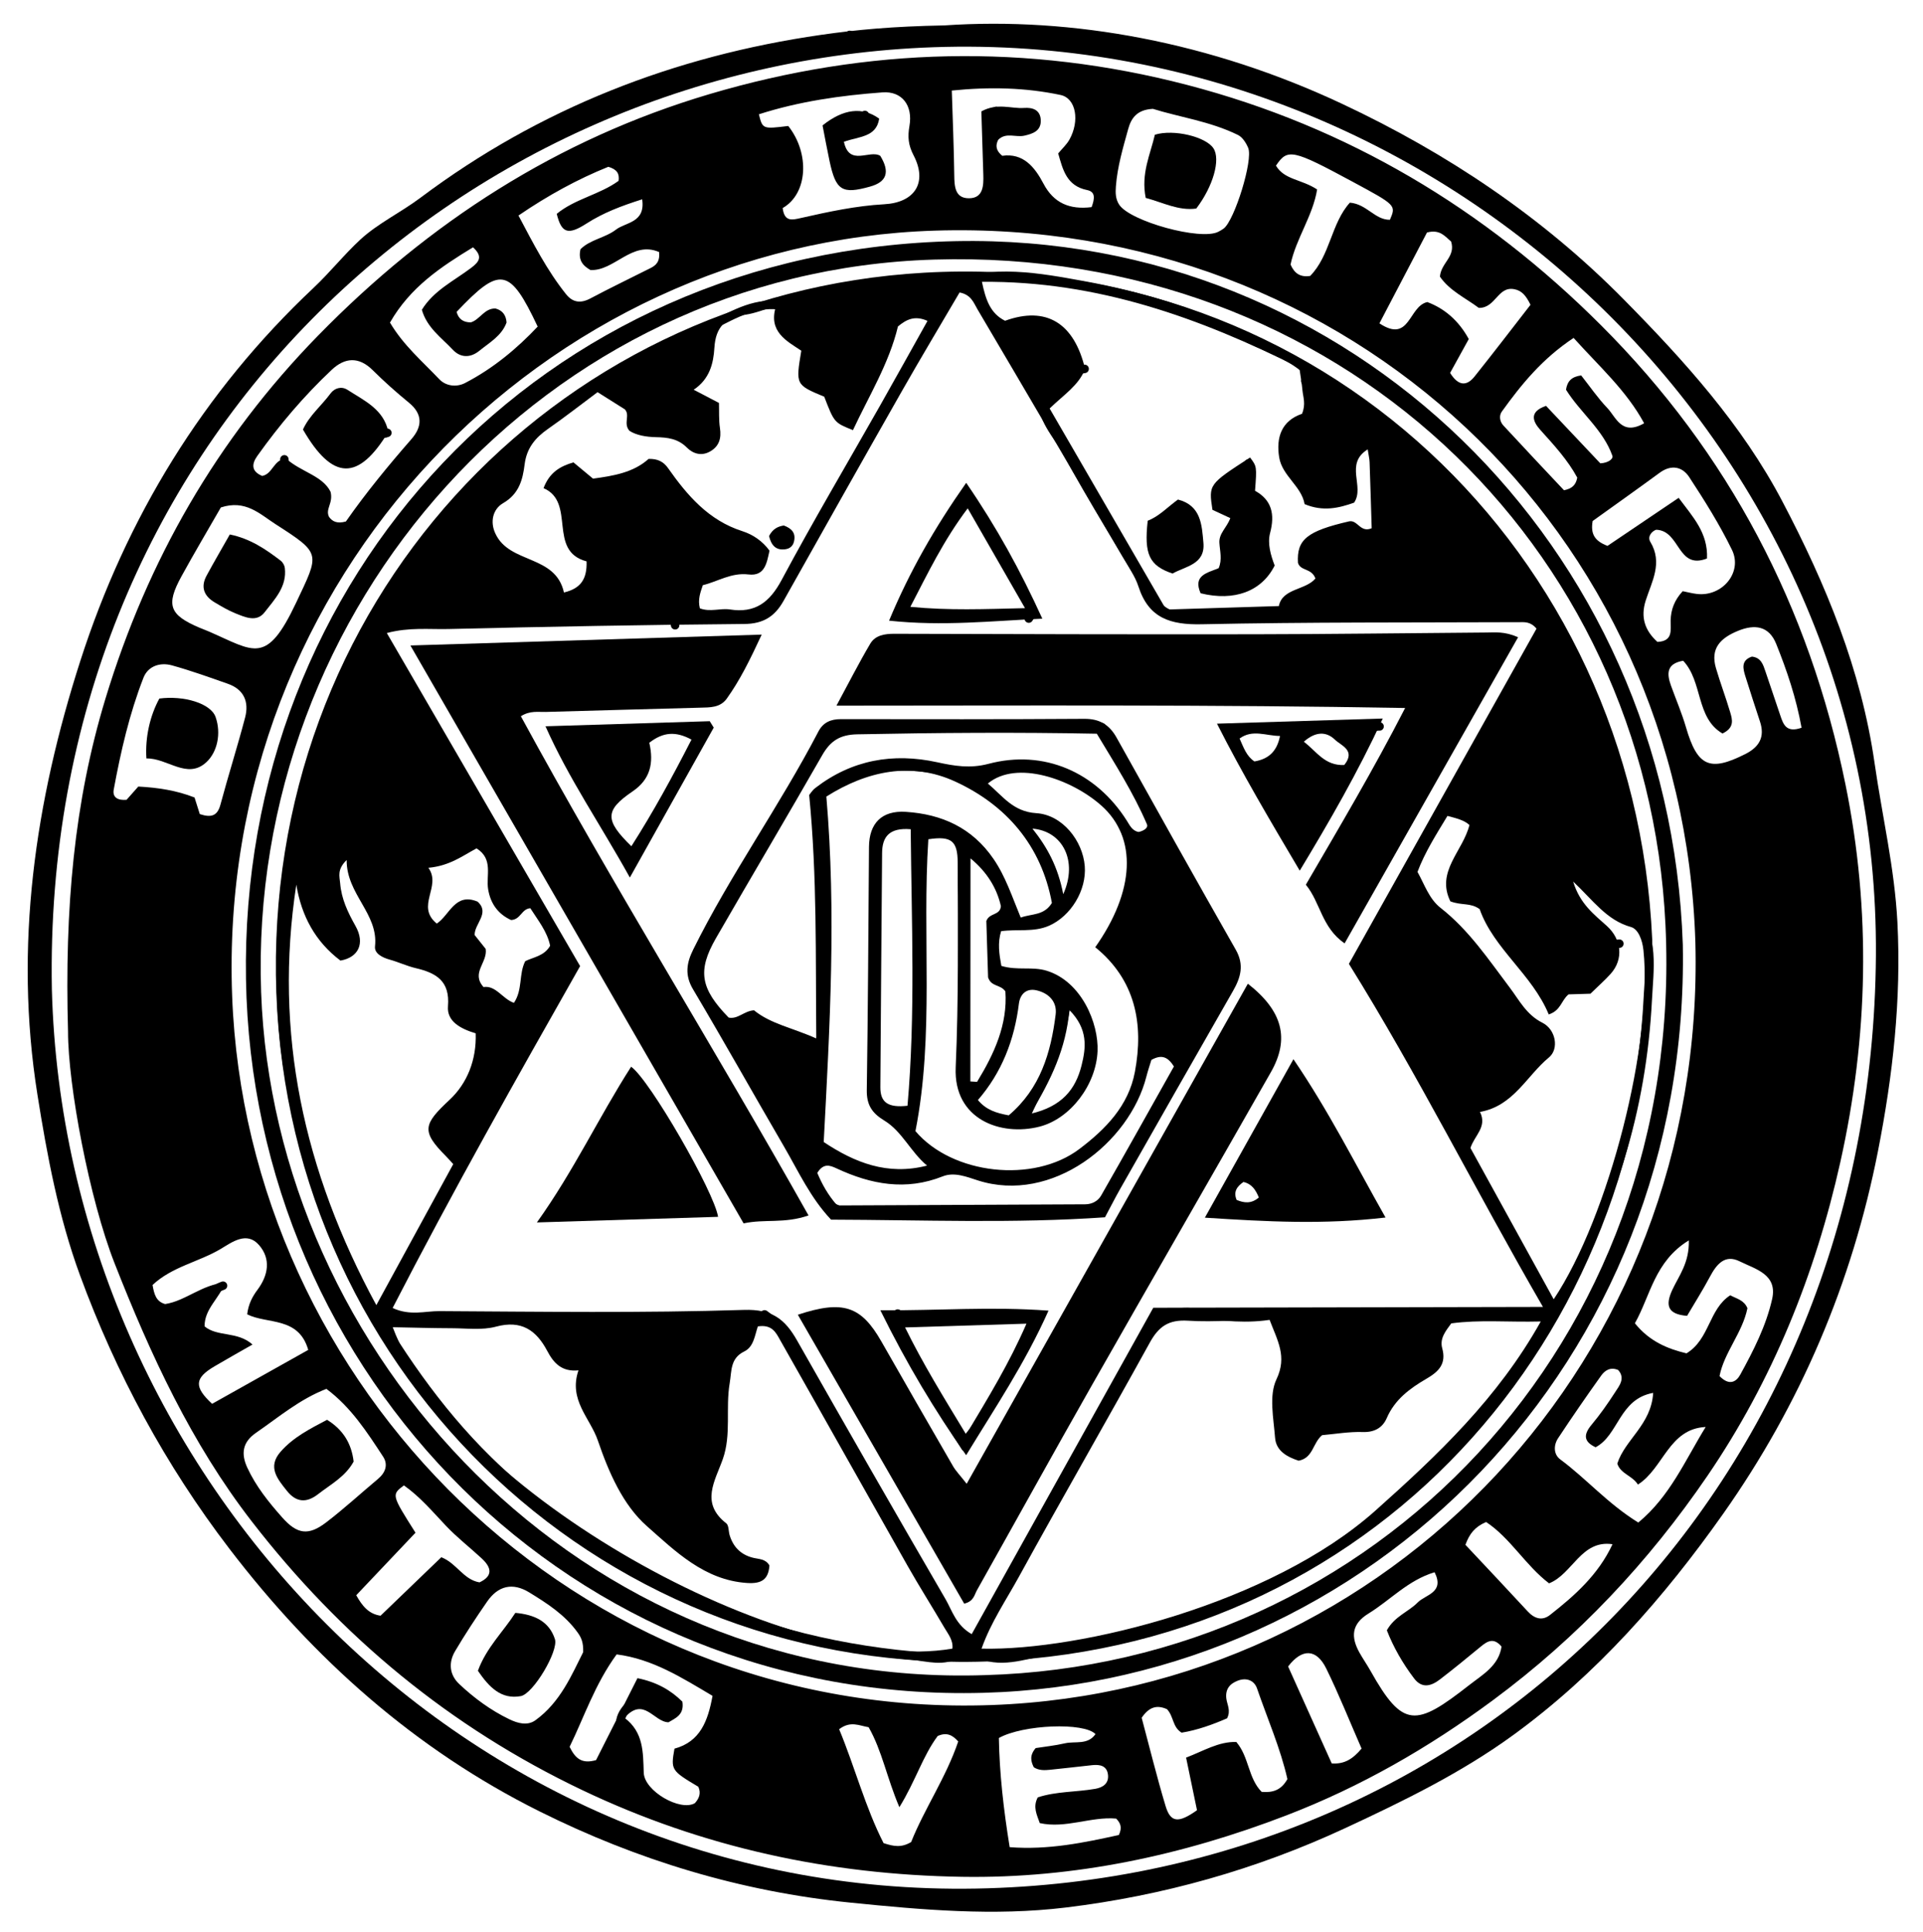 <?xml version="1.0" encoding="utf-8"?>
<!-- Generator: Adobe Illustrator 17.0.0, SVG Export Plug-In . SVG Version: 6.00 Build 0)  -->
<!DOCTYPE svg PUBLIC "-//W3C//DTD SVG 1.1//EN" "http://www.w3.org/Graphics/SVG/1.1/DTD/svg11.dtd">
<svg version="1.1" id="Calque_1" xmlns="http://www.w3.org/2000/svg" xmlns:xlink="http://www.w3.org/1999/xlink" x="0px" y="0px"
	 width="454px" height="456px" viewBox="0 0 454 456" enable-background="new 0 0 454 456" xml:space="preserve">
<g>
	<path d="M222.949,5.997c30.343-2.069,62.961,3.995,93.856,18.485c24.726,11.597,47.241,26.627,66.497,46.142
		c14.288,14.481,27.932,29.528,37.51,47.753c10.257,19.516,18.592,39.675,21.753,61.709c1.795,12.512,4.732,24.832,5.393,37.543
		c0.95,18.27-1.083,36.232-4.589,54.074c-6.111,31.099-18.304,59.75-36.537,85.573c-13.946,19.751-29.914,37.938-49.605,52.26
		c-12.253,8.912-25.892,15.564-39.667,21.96c-21.038,9.769-43.023,15.946-65.949,18.726c-16.949,2.055-33.875,0.557-50.817-1.155
		c-25.862-2.613-50.258-9.997-73.408-21.534c-29.446-14.674-53.366-36.016-73.256-62.029c-15.052-19.685-26.71-41.271-35.238-64.498
		c-5.064-13.793-7.76-28.199-10.064-42.696c-5.565-35.021-0.53-69.166,10.142-102.34c10.855-33.744,28.98-63.513,55.061-88.034
		c3.855-3.624,7.211-7.857,11.036-11.386c4.148-3.827,9.547-6.39,14.181-9.865c28.155-21.115,59.887-33.463,94.622-38.462
		C202.281,7.013,210.704,6.225,222.949,5.997z M12.244,233.498c3.006,114.448,97.234,214.46,218.228,212.25
		c118.476-2.164,211.532-95.38,212.411-220.23c0.85-120.728-102.551-218.584-222.521-214.371
		C108.589,15.072,9.84,104.647,12.244,233.498z"/>
	<path d="M16.062,243.47c-0.82-29.12,1.433-54.215,8.847-78.611c9.886-32.527,26.288-61.217,50.223-85.686
		c26.144-26.727,56.49-46.328,92.397-56.966c37.371-11.072,75.007-12.006,112.807-2.145c37.778,9.855,70.121,29.209,97.612,56.67
		c30.231,30.198,49.179,66.448,57.738,108.368c6.108,29.914,5.373,59.709-1.207,89.203c-5.898,26.44-16.017,51.539-31.362,74.014
		c-13.896,20.353-30.586,38.12-50.629,52.958c-15.216,11.264-31.34,20.499-48.816,27.21c-24.54,9.424-50.029,14.91-76.496,14.49
		c-31.303-0.497-61.162-6.878-89.657-20.442c-31.326-14.911-57.076-36.27-78.143-63.525c-14.233-18.414-23.847-39.277-32.326-60.848
		C21.106,283.04,16.06,256.213,16.062,243.47z M400.26,222.397C397.267,125.213,318.313,51.38,220.7,54.434
		c-92.067,2.88-169.62,81.71-165.894,180.66c3.449,91.57,80.581,170.883,179.309,167.338
		C327.802,399.068,402.823,320.802,400.26,222.397z M184.779,49.106c0.419,3.308,2.215,2.822,4.371,2.335
		c6.467-1.462,12.956-2.865,19.61-3.232c7.22-0.399,10.266-5.12,6.937-11.527c-1.27-2.445-1.436-4.376-0.985-6.951
		c0.85-4.857-1.78-8.265-6.368-7.927c-9.881,0.728-19.69,2.128-29.179,5.173c0.877,3.496,0.877,3.496,6.937,2.759
		C191.235,36.224,190.715,45.725,184.779,49.106z M59.616,317.342c-3.296,1.886-6.172,3.489-9.006,5.164
		c-4.686,2.77-4.857,4.811-0.534,8.832c7.512-4.212,15.111-8.473,22.698-12.728c-2.282-7.938-9.647-5.996-14.419-8.4
		c0.293-2.409,1.222-4.164,2.415-5.761c2.587-3.461,3.22-7.303,0.403-10.565c-2.914-3.373-6.415-0.684-9.044,0.882
		c-5.198,3.097-11.519,4.19-16.112,8.523c0.387,2.237,0.85,3.91,2.974,4.5c4.882-0.755,8.667-4.62,14.157-5.054
		c-1.39,3.815-4.858,6.117-4.853,10.318C51.358,315.606,56.032,314.141,59.616,317.342z M47.166,192.144
		c2.837,0.947,4.191,0.335,4.879-2.233c1.845-6.881,4.012-13.676,5.823-20.566c0.96-3.652-0.25-6.61-4.057-7.949
		c-4.376-1.538-8.751-3.116-13.216-4.351c-2.805-0.776-5.648,0.155-6.73,2.928c-3.317,8.507-5.355,17.401-7.012,26.366
		c-0.352,1.904,0.992,2.615,3.026,2.433c0.863-0.974,1.815-2.047,2.771-3.126c4.652,0.251,9.022,0.913,13.278,2.582
		C46.347,189.558,46.736,190.786,47.166,192.144z M390.989,125.035c-1.003,0.342-2.114,1.606-1.368,2.843
		c2.989,4.955,0.364,9.347-1.074,13.827c-1.28,3.99-0.213,7.103,2.751,9.802c3.753-0.181,3.086-2.771,3.125-5.056
		c0.043-2.556,0.91-4.84,2.845-6.918c1.086,0.216,2.19,0.509,3.313,0.647c5.99,0.737,10.909-5.084,8.314-10.408
		c-2.905-5.958-6.459-11.63-10.101-17.183c-1.597-2.436-4.216-3.02-6.947-1.017c-5.333,3.912-10.734,7.732-15.842,11.401
		c-0.502,2.957,0.368,4.68,3.512,5.866c5.2-3.509,10.769-7.268,16.797-11.336c3.286,4.442,6.958,8.213,6.692,14.312
		C395.94,134.575,396.751,125.203,390.989,125.035z M81.663,123.086c4.724-6.764,9.995-13.175,15.463-19.437
		c2.547-2.916,2.771-5.87-0.6-8.621c-2.959-2.415-5.823-4.971-8.534-7.661c-3.284-3.258-6.579-2.99-9.662-0.095
		c-6.561,6.161-12.364,13.013-17.587,20.345c-1.424,1.999-1.342,3.683,1.158,4.717c2.527-0.466,2.692-3.958,5.685-4.081
		c3.325,3.069,8.594,4.014,10.454,7.822c0.686,2.719-1.314,4.049-0.349,5.94C78.469,123.063,79.546,123.671,81.663,123.086z
		 M140.723,415.429c3.242-6.414,6.506-12.873,9.775-19.341c4.548,0.921,7.89,2.843,10.607,5.549c0.49,3.121-1.676,3.903-3.279,4.866
		c-3.486-0.061-5.812-6.206-10.387-1.056c4.497,3.378,4.381,8.066,4.541,12.949c0.143,4.368,8.646,9.2,12.071,7.194
		c0.917-1.017,1.556-2.271,0.811-3.875c-6.417-3.825-6.513-3.972-5.628-8.986c6.077-1.651,7.901-6.518,8.986-12.467
		c-7.281-4.313-14.163-8.701-22.64-9.785c-5.152,7.063-7.713,14.901-11.101,21.814C135.9,415.232,137.5,416.334,140.723,415.429z
		 M52.14,119.772c-3.06,5.334-6.275,10.741-9.297,16.254c-3.725,6.798-2.861,9.101,4.24,12.119c0.762,0.324,1.544,0.604,2.303,0.935
		c10.66,4.637,13.511,8.015,20.523-6.823c5.548-11.74,6.041-11.537-4.876-18.551C61.344,121.336,57.988,117.858,52.14,119.772z
		 M257.718,48.886c0.726-1.982,0.96-3.62-1.047-4.025c-4.888-0.986-5.745-4.838-6.844-8.647c0.978-1.179,2-2.099,2.638-3.235
		c2.493-4.437,1.597-9.789-2.097-10.566c-8.267-1.738-16.659-1.953-25.658-1.041c0.219,7.069,0.497,13.499,0.578,19.932
		c0.034,2.689,0.162,5.505,3.476,5.491c3.354-0.014,3.468-2.936,3.387-5.552c-0.159-5.095-0.316-10.19-0.463-14.951
		c3.838-2.097,7.012-0.589,10.095-0.814c1.952-0.142,3.8,0.412,3.929,2.814c0.14,2.597-1.846,3.276-3.881,3.731
		c-2.031,0.454-4.346-0.866-6.174,0.983c-0.678,1.351-0.534,2.543,0.962,3.766c4.923-0.694,7.628,2.575,9.737,6.579
		C248.762,47.92,252.512,49.536,257.718,48.886z M386.784,359.358c7.482-6.169,11.072-14.719,15.909-22.558
		c-8.714,0.424-9.924,9.722-15.996,13.594c-1.358-2.161-4.113-2.52-4.869-4.956c1.845-5.709,8.022-9.172,8.467-16.685
		c-8.069,1.464-8.106,9.948-13.589,12.835c-2.761-1.285-2.965-2.91-0.953-5.313c2.019-2.411,3.836-5.012,5.546-7.655
		c1.019-1.575,2.474-3.305,0.737-5.265c-1.834-0.787-3.147,0.104-4.014,1.317c-3.475,4.861-6.873,9.78-10.166,14.766
		c-1.096,1.659-1.108,3.824,0.51,5.019C374.493,348.985,379.529,354.869,386.784,359.358z M371.511,79.759
		c-7.38,4.888-12.335,10.972-16.943,17.379c-0.719,1-0.478,2.379,0.356,3.283c4.797,5.2,9.664,10.337,14.316,15.293
		c2.005-0.402,2.813-1.323,3.134-2.982c-2.236-4.133-5.468-7.657-8.689-11.225c-1.813-2.009-2.786-4.296,1.313-5.714
		c4.399,4.655,8.788,9.3,12.815,13.562c1.925-0.078,3.099-1.085,2.857-1.769c-2.186-6.184-7.588-10.207-10.953-15.605
		c0.302-2.005,1.306-3.061,3.584-3.372c2.006,2.538,3.885,5.3,6.161,7.682c2.088,2.185,3.366,6.651,8.705,3.61
		C383.952,92.153,377.669,86.598,371.511,79.759z M425.329,171.764c-1.278-7.065-3.459-13.502-5.988-19.789
		c-1.692-4.206-5.001-4.742-9.074-3.056c-4.046,1.675-6.516,4.074-5.16,8.736c1.021,3.508,2.33,6.932,3.367,10.436
		c0.509,1.719,1.098,3.642-1.811,5.032c-6.324-3.681-4.618-12.238-9.287-17.172c-3.948,0.684-3.894,3.05-2.872,5.88
		c1.185,3.283,2.571,6.506,3.546,9.849c2.691,9.222,5.586,10.541,13.992,6.296c3.334-1.684,4.685-4.045,3.461-7.707
		c-1.161-3.47-2.267-6.959-3.375-10.446c-0.625-1.967-1.182-3.94,1.482-4.851c2.161,0.24,2.643,1.886,3.179,3.459
		c1.18,3.461,2.336,6.929,3.51,10.392C421.004,170.905,421.669,173.06,425.329,171.764z M275.513,403.408
		c-2.467-1.107-4.269-0.464-5.977,2.023c1.814,6.772,3.545,13.857,5.645,20.832c1.183,3.929,3.012,4.11,7.42,0.994
		c-0.826-3.981-1.688-8.131-2.577-12.417c4.138-1.574,7.67-3.812,11.858-3.692c3.042,3.558,2.746,8.486,5.976,11.773
		c2.472,0.215,4.571-0.276,6.088-3.018c-1.629-7.21-4.7-14.204-7.17-21.38c-0.654-1.9-2.475-2.643-4.546-1.845
		c-1.902,0.733-2.968,1.997-2.709,4.202c0.17,1.446,1.13,2.844,0.178,4.683c-3.367,1.468-7.041,2.795-10.735,3.387
		C276.775,407.611,277.147,405.149,275.513,403.408z M272.193,25.693c-3.806,0.186-5.139,2.233-5.834,4.747
		c-1.233,4.456-2.56,8.9-2.909,13.552c-0.113,1.51-0.108,2.942,0.77,4.302c2.548,3.945,19.295,8.565,23.412,6.407
		c0.44-0.231,0.886-0.467,1.279-0.768c2.546-1.946,6.977-16.135,5.777-19.014c-0.488-1.172-1.353-2.539-2.417-3.061
		C285.677,28.618,278.384,27.637,272.193,25.693z M77.061,327.807c-6.347,2.457-11.285,6.7-16.597,10.352
		c-3.198,2.198-3.616,4.906-2.086,8.225c2.044,4.437,5.071,8.195,8.276,11.801c3.507,3.945,6.16,4.338,10.335,1.15
		c4.224-3.225,8.148-6.842,12.231-10.254c1.776-1.485,2.477-3.371,1.217-5.295C86.632,337.976,82.843,332.11,77.061,327.807z
		 M263.521,429.232c-5.952-0.532-11.9,2.417-18.044,1.06c-0.695-2.003-1.674-3.802-0.474-6.069c4.33-1.429,9.036-1.23,13.578-2.017
		c1.806-0.313,3.222-1.262,3.004-3.3c-0.232-2.161-1.904-2.482-3.723-2.288c-3.306,0.352-6.608,0.754-9.916,1.085
		c-1.316,0.132-2.659,0.211-3.883-0.59c-0.682-1.388-1.049-2.77,0.451-4.523c2.056-0.324,4.525-0.581,6.927-1.13
		c2.395-0.547,5.365,0.459,7.186-2.166c-2.645-2.826-17.073-2.273-22.803,0.913c0.138,8.327,1.101,16.814,2.549,25.767
		c9.155,0.706,17.627-1.08,25.779-2.872C264.998,431.276,264.519,430.289,263.521,429.232z M385.98,312.325
		c3.435,4.271,7.714,6.032,12.185,7.097c5.482-3.328,5.249-10.43,10.325-13.706c1.57,0.836,3.265,1.137,4.058,3.047
		c-1.147,5.765-5.496,10.434-6.587,16.021c2.3,2.375,3.958,1.373,4.895-0.332c3.125-5.683,6.104-11.519,7.529-17.859
		c1.316-5.856-3.988-7.05-7.656-8.88c-3.494-1.743-5.459,0.675-7.018,3.596c-1.702,3.191-3.641,6.255-5.412,9.263
		c-4.624-0.376-5.173-2.485-3.489-6.122c1.542-3.329,4.052-6.383,3.9-11.689C390.631,297.709,389.661,305.792,385.98,312.325z
		 M92.069,76.139c3.195,5.389,7.66,9.166,11.626,13.349c1.658,1.749,4.215,1.89,6.089,0.919c6.606-3.422,12.254-8.119,17.155-13.322
		c-6.603-13.995-8.876-14.328-19.142-3.469c0.449,1.655,1.533,2.476,3.356,2.473c2.142-0.628,3.214-3.39,5.851-3.271
		c1.66,0.459,2.464,1.574,2.59,3.298c-1.149,3.147-3.995,4.702-6.416,6.672c-2.192,1.784-4.527,1.631-6.283-0.246
		c-2.663-2.848-6.096-5.182-7.299-9.423c2.79-4.558,7.579-6.826,11.636-9.892c1.941-1.467,2.808-2.676,0.444-4.857
		C104.1,62.982,96.841,67.776,92.069,76.139z M137.681,389.95c0.075-2.402-0.493-3.502-1.312-4.644
		c-2.989-4.167-7.169-6.855-11.417-9.456c-3.947-2.417-7.366-1.563-9.943,2.159c-2.646,3.822-5.208,7.714-7.574,11.714
		c-1.588,2.685-1.334,5.571,0.981,7.748c3.521,3.312,7.412,6.182,11.8,8.301c2.032,0.981,4.299,1.613,6.199,0.243
		C132.292,401.774,134.978,395.316,137.681,389.95z M122.406,50.869c3.531,6.673,6.765,12.983,11.234,18.57
		c1.568,1.96,3.432,2.226,5.733,1.005c4.684-2.487,9.47-4.781,14.206-7.169c1.239-0.624,2.242-1.443,2.039-3.779
		c-6.38-2.796-10.579,4.534-16.227,4.233c-1.92-1.086-2.908-2.44-2.346-4.896c2.223-2.287,5.829-2.664,8.404-4.653
		c2.265-1.75,6.981-1.58,6.161-7.138c-4.997,1.585-9.22,3.197-13.142,5.719c-4.373,2.812-5.905,2.271-7.029-2.288
		c4.303-3.551,10.141-4.535,14.605-7.792c0.24-1.708-0.378-2.707-2.425-3.313C136.492,42.232,129.453,46.055,122.406,50.869z
		 M342.355,88.019c1.907,3.051,3.863,3.233,5.772,0.846c4.531-5.667,8.935-11.436,13.206-16.927
		c-1.037-2.155-2.093-3.369-3.815-3.677c-3.932-0.786-4.382,4.481-8.39,4.407c-3.035-2.275-6.959-4.087-9.177-7.385
		c0.277-3.295,3.778-4.699,2.636-8.292c-1.31-1.017-2.529-2.978-5.691-2.111c-3.618,6.906-7.401,14.128-11.229,21.436
		c7.254,4.818,6.839-4.047,11.311-5.021c3.93,1.47,7.339,4.252,9.784,8.73C345.317,82.646,343.891,85.232,342.355,88.019z
		 M327.42,384.793c1.847-3.334,5.108-4.354,7.28-6.571c1.835-1.874,6.423-2.289,3.991-7.135c-6.273,1.877-10.463,6.594-15.604,9.747
		c-4.073,2.498-4.186,5.577-2.099,9.284c0.814,1.446,1.771,2.812,2.583,4.26c7.663,13.653,10.708,13.196,23.278,3.355
		c3.122-2.444,6.991-4.562,7.65-9.096c-1.81-2.17-3.287-1.333-4.84-0.053c-3.201,2.637-6.407,5.272-9.697,7.795
		c-2.011,1.543-4.21,2.261-6.098-0.22C331.158,392.604,328.967,388.762,327.42,384.793z M212.334,426.54
		c-2.948-6.868-4.078-13.305-7.256-18.875c-2.215-0.349-4.259-1.588-6.964,0.474c3.704,8.906,6.184,18.469,10.488,26.88
		c2.444,0.804,4.213,1.11,6.511-0.251c3.096-7.807,8.237-15.228,11.113-23.739c-1.381-1.564-2.748-2.214-4.845-1.293
		C217.865,414.434,216.124,420.421,212.334,426.54z M98.093,361.756c-4.745,5.007-9.373,9.889-13.989,14.759
		c1.452,2.597,2.969,4.424,5.739,4.832c4.805-4.623,9.558-9.195,14.345-13.8c3.634,1.403,5.192,5.282,9.017,5.932
		c3.264-1.524,2.819-3.518,0.538-5.638c-2.799-2.601-5.848-4.955-8.464-7.723c-3.176-3.36-6.157-6.886-9.921-9.532
		C92.418,352.798,92.418,352.798,98.093,361.756z M345.97,364.613c5.006,5.338,9.894,10.499,14.715,15.721
		c1.597,1.73,3.42,2.276,5.261,0.831c5.837-4.582,11.383-9.474,14.752-16.691c-7.408-1.098-9.435,7.054-14.979,9.231
		c-5.567-4.228-9.13-10.695-14.86-14.473C348.189,360.371,346.921,362.01,345.97,364.613z M310.958,44.713
		c-1.003,6.241-5.014,11.646-6.271,17.725c0.933,2.147,2.332,3.027,4.622,2.699c4.756-4.826,4.956-12.442,9.382-17.305
		c4.013,0.335,5.912,4.09,9.454,4.039c1.474-3.434,1.474-3.434-8.845-8.997c-14.146-7.627-15.318-7.881-18.056-3.776
		C303.214,42.453,307.238,42.275,310.958,44.713z M321.453,412.707c-2.799-6.404-5.33-12.749-8.325-18.866
		c-2.326-4.751-5.73-4.814-9.018-0.514c3.432,7.624,6.879,15.283,10.299,22.879C317.438,416.432,319.426,415.12,321.453,412.707z"/>
	<path d="M397.294,222.98c1.8,98.47-73.773,174.095-165.156,176.568c-97.419,2.637-172.541-75.107-174.066-168.455
		C56.527,136.44,127.751,58.889,225.706,56.916C318.567,55.045,394.167,128.551,397.294,222.98z M232.537,395.369
		c91.777-2.573,165.354-78.337,160.665-177.038c-4.287-90.233-77.844-159.875-172.625-157.063
		c-91.981,2.728-162.121,82.131-158.929,172.866C64.641,319.233,136.752,398.57,232.537,395.369z"/>
	<path d="M194.196,29.602c4.942-3.946,9.423-4.452,13.37-1.6c-0.669,4.424-4.757,4.174-8.33,5.46
		c1.282,5.934,6.085,1.776,8.589,3.319c2.324,3.798,1.565,6.144-2.397,7.255c-6.637,1.862-8.099,0.95-9.59-6.066
		C195.259,35.248,194.763,32.507,194.196,29.602z"/>
	<path d="M34.563,179.014c-0.326-5.051,0.88-10.152,3.059-14.14c5.8-0.76,12.145,1.138,13.278,4.361
		c1.367,3.889,0.405,8.3-2.211,10.692C44.169,184.06,39.509,178.882,34.563,179.014z"/>
	<path d="M71.528,101.378c1.474-3.282,4.367-5.618,6.502-8.508c0.972-1.316,2.622-1.754,4.01-0.858
		c3.96,2.557,8.554,4.582,9.643,9.908C84.604,113.6,78.514,113.466,71.528,101.378z"/>
	<path d="M54.253,126.15c4.804,0.969,8.471,3.477,12.018,6.186c0.481,0.368,0.891,1.084,0.967,1.686
		c0.557,4.442-2.412,7.439-4.778,10.5c-1.88,2.432-4.61,1.145-6.909,0.227c-1.691-0.675-3.278-1.636-4.854-2.565
		c-2.548-1.502-3.383-3.632-1.919-6.331C50.51,132.659,52.345,129.52,54.253,126.15z"/>
	<path d="M270.491,46.713c-1.161-5.759,1.101-10.294,2.162-14.915c4.442-1.369,12.035,0.469,13.83,3.21
		c1.72,2.626-0.05,8.945-4.058,14.215C278.252,49.801,274.56,47.792,270.491,46.713z"/>
	<path d="M77.216,335.108c3.826,2.365,5.775,5.627,6.274,9.856c-1.948,3.569-5.416,5.375-8.402,7.7
		c-2.696,2.099-5.152,1.978-7.352-0.788c-2.232-2.806-4.647-5.615-1.504-9.219C69.239,339.207,73.253,337.197,77.216,335.108z"/>
	<path d="M112.826,394.342c2.015-5.478,5.913-9.124,8.842-13.666c4.491,0.4,7.976,1.989,9.343,6.198
		c0.903,2.781-5.123,12.911-8.053,13.449C118.286,401.179,115.45,398.17,112.826,394.342z"/>
	<path d="M390.072,221.793c1.729,90.578-63.338,166.124-155.122,170.279c-91.315,4.134-166.436-66.61-169.711-157.735
		C61.965,143.269,129.883,69.402,218.14,64.367C311.175,59.059,386.02,130.123,390.072,221.793z M92.695,308.719
		c4.126,1.905,7.667,0.718,11.051,0.736c23.964,0.132,47.944,0.477,71.886-0.285c6.674-0.212,9.7,2.198,12.54,7.2
		c11.58,20.398,23.243,40.75,35.033,61.028c1.586,2.728,2.457,6.154,6.204,8.295c14.328-25.749,28.52-51.253,42.866-77.033
		c30.275-0.064,60.592-0.129,91.998-0.195c-15.868-27.413-29.552-54.875-45.813-80.972c14.94-26.687,29.671-52.999,44.293-79.118
		c-1.433-1.707-2.824-1.532-4.126-1.526c-24.972,0.102-49.95-0.037-74.913,0.493c-7.397,0.157-12.512-1.417-14.937-8.902
		c-0.806-2.487-2.4-4.734-3.741-7.028c-11.4-19.498-22.802-38.995-34.287-58.443c-0.863-1.462-1.464-3.429-4.206-3.936
		c-4.5,7.681-9.16,15.445-13.636,23.314c-9.368,16.469-18.655,32.983-27.935,49.501c-2.048,3.645-4.76,5.387-9.22,5.425
		c-23.3,0.2-46.6,0.632-69.895,1.193c-4.577,0.11-9.257-0.462-14.532,0.95c15.364,26.468,30.51,52.56,45.632,78.61
		C121.803,254.749,106.864,281.194,92.695,308.719z M342.628,312.351c-1.301,1.781-2.78,3.545-2.134,5.88
		c1.014,3.664-0.813,5.491-3.711,7.178c-3.882,2.261-7.473,4.873-9.388,9.299c-0.953,2.203-2.827,3.374-5.619,3.283
		c-3.284-0.107-6.59,0.477-9.637,0.74c-2.239,1.836-2.088,5.374-5.548,6.03c-2.601-0.854-5.317-2.238-5.56-5.405
		c-0.354-4.627-1.487-9.992,0.325-13.798c2.577-5.412,0.265-9.076-1.713-14.282c-6.238,0.193-12.729,0.841-19.155,0.441
		c-4.588-0.286-6.922,1.346-9.032,5.173c-10.194,18.487-20.749,36.776-30.911,55.281c-3.014,5.489-6.626,10.754-8.814,16.949
		c23.268,0.54,68.345-10.582,92.99-32.58c14.696-13.118,28.906-26.516,39.037-44.64
		C355.992,312.098,349.352,311.436,342.628,312.351z M178.92,313.064c-0.733,2.142-0.965,4.817-3.195,5.905
		c-3.361,1.64-2.958,4.575-3.454,7.498c-1.006,5.937,0.422,12.091-1.61,17.872c-1.835,5.22-5.387,10.381,0.803,15.204
		c0.619,0.483,0.511,1.866,0.8,2.813c0.844,2.763,2.643,4.583,5.462,5.298c1.413,0.359,3.026,0.233,3.93,1.843
		c-0.243,3.295-1.842,4.347-5.275,4.124c-10.095-0.656-16.989-7.541-23.656-13.419c-5.641-4.974-9-12.646-11.574-20.197
		c-1.814-5.322-6.976-9.546-4.584-16.565c-3.979,0.392-5.873-1.759-7.357-4.568c-2.587-4.896-6.096-7.371-12.107-5.752
		c-3.279,0.883-6.951,0.381-10.446,0.373c-4.583-0.011-9.165-0.151-13.937-0.239c14.119,38.009,92.31,82.695,132.133,75.857
		c0.227-1.976-1.009-3.43-1.903-4.958c-2.847-4.87-5.877-9.635-8.658-14.542c-10.076-17.778-20.06-35.609-30.144-53.383
		C183.216,314.583,182.297,312.533,178.92,313.064z M307.392,97.667c0.957-2.328,0.245-3.95,0.098-5.578
		c-0.147-1.622-0.441-3.231-0.735-5.3c-23.405-11.722-47.642-20.508-74.93-20.273c0.877,4.189,1.958,7.461,5.461,9.192
		c9.746-3.519,16.308,0.515,18.894,11.375c-1.504,3.89-5.008,6.061-8.371,9.329c9.117,15.733,18.232,31.464,27.501,47.458
		c8.999-0.278,17.594-0.544,26.614-0.823c0.837-4.237,6.315-3.709,8.636-6.511c-0.94-2.516-3.518-1.706-4.123-3.686
		c-0.323-5.492,2.116-7.503,12.119-9.806c1.989-0.348,2.615,2.793,5.285,1.63c-0.157-5.085-0.308-10.343-0.495-15.6
		c-0.028-0.783-0.224-1.561-0.443-3.009c-5.549,3.439-0.633,8.777-3.214,12.573c-3.585,1.285-7.364,2.172-11.687,0.346
		c-0.734-4.251-5.293-6.647-6.001-11.037C301.254,103.325,302.486,99.337,307.392,97.667z M81.839,202.99
		c-2.32,2.251-1.661,3.876-1.532,5.477c0.299,3.7,1.812,6.867,3.614,10.068c2.344,4.163,0.674,7.455-3.547,8.187
		c-5.971-4.511-9.203-10.56-10.419-17.926c-5.355,35.057,1.667,67.467,18.888,99.256c6.527-11.964,12.371-22.674,18.163-33.29
		c-0.826-0.902-1.256-1.408-1.723-1.876c-5.911-5.933-5.316-7.537,0.887-13.332c4.118-3.846,6.356-9.399,6.137-15.66
		c-3.615-1.082-6.841-2.846-6.545-6.405c0.498-5.982-2.812-7.855-7.617-8.985c-2.092-0.492-4.075-1.435-6.153-2.012
		c-1.746-0.485-3.638-1.449-3.455-3.121C89.382,215.646,81.794,211.103,81.839,202.99z M165.234,143.585
		c2.477,0.929,4.821-0.086,7.085,0.263c5.97,0.922,9.388-1.678,12.219-6.969c7.449-13.918,15.504-27.51,23.29-41.248
		c3.73-6.582,7.397-13.2,11.143-19.893c-3.032-1.355-5.004-0.324-6.975,1.312c-2.117,8.781-6.868,16.416-10.62,24.471
		c-4.415-1.765-4.415-1.765-6.781-7.887c-6.758-2.813-6.758-2.813-5.415-10.859c-3.372-2.266-7.924-4.482-5.963-10.543
		c-2.867,0.83-5.034,1.748-7.284,2.05c-4.665,0.626-6.976,2.92-7.27,7.767c-0.224,3.703-1.108,7.42-4.891,9.932
		c2.283,1.194,4.004,2.094,5.967,3.12c0.062,1.993-0.06,3.985,0.229,5.916c0.361,2.41-0.157,4.3-2.317,5.535
		c-2.051,1.173-4.049,0.533-5.502-0.927c-2.107-2.116-4.586-2.387-7.309-2.446c-2.309-0.05-4.594-0.444-6.235-1.495
		c-1.532-1.76,0.242-3.667-1.101-5.079c-2.077-1.308-4.153-2.615-6.426-4.046c-3.964,2.953-7.756,5.922-11.701,8.67
		c-3.003,2.092-5.04,4.525-5.518,8.367c-0.446,3.58-1.297,6.963-5.05,9.139c-2.546,1.476-3.126,4.537-1.848,7.207
		c3.334,7.228,14.185,4.884,16.18,13.897c3.919-0.929,5.483-3.117,5.339-7.347c-9.311-2.457-2.414-13.93-10.157-17.28
		c1.425-3.735,3.907-5.154,7.061-6.083c1.508,1.254,3.005,2.498,4.62,3.84c4.834-0.654,9.538-1.435,13.112-4.652
		c2.155-0.083,3.554,0.685,4.579,2.139c4.57,6.486,9.586,12.363,17.573,14.915c2.475,0.791,4.758,2.325,6.403,4.599
		c-0.641,2.852-1.064,6.08-4.958,5.613c-4.086-0.49-7.273,1.693-10.784,2.528C165.316,139.929,164.72,141.481,165.234,143.585z
		 M342.415,212.739c-3.459-7.046,2.947-11.801,4.504-18.015c-1.232-1.147-3.11-1.6-5.192-2.147
		c-2.666,4.41-5.327,8.576-7.072,13.209c1.703,3.077,2.755,6.384,5.448,8.493c6.702,5.246,11.338,12.205,16.379,18.882
		c2.218,2.939,3.883,6.337,7.66,8.23c3.189,1.598,3.967,6.195,1.556,8.18c-5.27,4.338-8.351,11.46-16.288,12.873
		c1.778,3.539-1.344,5.594-2.252,8.511c6.473,11.759,12.964,23.551,19.655,35.705c13.117-19.669,23.456-60.658,21.185-82.405
		c-0.245-2.345-1.206-4.974-2.94-5.455c-5.74-1.594-8.905-6.262-13.656-10.738c1.604,5.306,4.996,7.805,7.98,10.505
		c3.432,3.104,3.999,7.81,0.876,11.285c-1.32,1.468-2.815,2.779-4.767,4.686c-1.373,0.042-3.499,0.108-5.18,0.16
		c-1.773,1.496-1.779,3.77-4.668,4.739c-3.905-9.47-13.02-15.51-16.312-24.86C347.142,212.994,345.151,213.776,342.415,212.739z
		 M101.141,204.821c3.179,4.448-3.1,9.004,1.971,13.167c3.05-1.977,4.299-7.414,9.639-5.179c2.999,2.697-0.775,5.236-0.693,7.881
		c0.977,1.227,1.893,2.376,2.607,3.273c0.5,3.216-3.521,5.628-0.512,9.004c2.952-0.438,4.472,2.8,7.18,3.732
		c2.111-3.134,1.106-6.789,2.67-9.842c1.983-0.972,4.488-1.204,5.877-3.637c-0.684-3.367-2.893-6.043-4.674-8.855
		c-2.1,0.144-2.253,2.683-4.548,2.783c-2.917-1.323-4.853-3.738-5.421-7.298c-0.515-3.229,1.28-7.114-2.734-9.615
		C109.198,202.009,106.122,204.374,101.141,204.821z"/>
	<path d="M260.875,287.314c-21.523,1.494-43.08,0.617-64.668,0.554c-4.866-5.14-7.695-11.392-11.106-17.247
		c-7.198-12.357-14.188-24.836-21.489-37.132c-1.995-3.359-1.518-6.211,0.042-9.36c8.797-17.76,20.412-33.9,29.554-51.461
		c1.131-2.172,2.93-2.939,5.331-2.935c19.149,0.027,38.298,0.056,57.446-0.071c3.622-0.024,5.927,1.383,7.639,4.452
		c9.32,16.703,18.646,33.402,28.117,50.02c2.055,3.606,1.184,6.576-0.664,9.797c-8.935,15.574-17.802,31.188-26.677,46.796
		C263.334,282.601,262.362,284.528,260.875,287.314z M236.41,227.975c3.793,1.149,7.302,0.082,10.741,1.154
		c8.226,2.565,12.244,12.429,11.97,18.959c-0.335,7.972-6.425,15.967-13.7,17.827c-9.141,2.338-20.328-1.697-19.791-13.986
		c0.701-16.05,0.51-32.202,0.471-48.311c-0.012-5.152-1.489-6.359-6.929-5.531c-1.496,22.894,1.449,46.086-3.046,68.884
		c8.681,10.252,27.872,12.397,38.682,4.234c6.215-4.693,11.619-10.195,13.124-18.187c2.153-11.437,0.091-21.79-9.355-29.449
		c9.32-13.212,10-25.798,1.473-33.408c-6.971-6.221-20.026-10.895-26.828-5.227c3.483,2.9,5.924,6.649,11.438,6.993
		c6.152,0.384,10.967,6.488,11.442,12.507c0.447,5.663-3.255,11.798-8.456,14.072c-3.603,1.576-7.511,0.74-11.298,1.279
		C235.499,222.567,235.89,225.14,236.41,227.975z M172.03,240.173c2.178,0.454,3.615-1.568,5.982-1.719
		c3.931,3.22,9.14,4.143,14.702,6.647c-0.184-19.491,0.219-38.186-1.675-57.459c0.187-0.218,0.72-1.097,1.48-1.682
		c8.6-6.625,18.321-8.328,28.745-6.051c4.077,0.89,7.789,1.515,12.118,0.37c13.039-3.447,25.356,1.913,32.653,13.427
		c0.703,1.109,1.255,2.381,2.774,2.658c1.052-0.208,2.362-0.905,1.969-1.819c-3.203-7.463-7.572-14.282-11.832-21.373
		c-19-0.373-37.771-0.229-56.551,0.142c-4.114,0.081-6.353,1.557-8.292,4.947c-8.255,14.44-16.76,28.737-25.062,43.15
		C164.599,229.126,165.367,233.335,172.03,240.173z M195.094,188.01c2.363,27.561,0.816,54.282-0.623,81.534
		c7.245,4.82,15.021,7.982,24.394,5.565c-3.894-3.247-5.898-8.095-10.093-10.633c-2.931-1.773-4.183-3.724-4.132-7.183
		c0.286-19.134,0.377-38.271,0.52-57.407c0.041-5.548,2.998-8.635,8.676-8.271c8.529,0.547,15.698,3.756,20.744,11.145
		c2.841,4.16,4.358,8.87,6.403,13.807c2.638-0.952,5.505-0.427,7.358-3.455c-2.478-13.501-10.743-23.1-22.852-28.66
		C215.206,179.731,204.721,181.929,195.094,188.01z M192.953,276.835c1.146,2.684,2.467,5.132,4.698,7.681
		c19.326-0.093,38.93-0.194,58.534-0.269c1.683-0.006,3.059-0.814,3.782-2.075c5.84-10.19,11.557-20.451,17.18-30.456
		c-1.489-2.399-3.008-2.832-5.315-1.553c-0.346,1.141-0.827,2.533-1.189,3.956c-3.971,15.608-22.296,30.112-39.806,24.48
		c-2.617-0.842-5.549-2.032-8.267-0.951c-8.711,3.466-16.937,1.907-25.036-1.866C195.903,275.023,194.422,274.467,192.953,276.835z
		 M215.009,195.719c-5.161-0.432-6.72,1.899-6.754,5.568c-0.172,18.429-0.27,36.859-0.413,55.288
		c-0.029,3.733,1.935,4.901,6.408,4.412C216.155,239.344,215.198,217.717,215.009,195.719z M229.123,202.595
		c-0.012,17.551-0.023,35.101-0.035,52.652c0.529,0.032,1.058,0.064,1.587,0.095c4.073-6.648,7.237-13.579,6.686-21.353
		c-1.183-1.702-3.326-1.016-4.086-3.304c-0.13-4.214-0.278-9.001-0.411-13.303c0.757-2.016,3.24-1.246,3.438-3.51
		C235.359,209.693,233.113,205.898,229.123,202.595z M238.147,263.252c7.492-6.342,9.955-14.819,11.082-23.806
		c0.37-2.952-1.56-5.02-4.492-5.702c-2.486-0.578-3.918,0.982-4.186,3.149c-1.054,8.529-4.031,16.227-9.68,22.748
		C232.861,261.996,235.178,262.692,238.147,263.252z M243.296,262.878c7.42-1.711,10.622-5.748,12.042-11.39
		c1.081-4.291,1.559-8.601-2.866-13.092C251.642,247.574,248.173,254.821,243.296,262.878z M251.02,211.051
		c3.515-7.821-0.116-14.896-7.27-15.474C247.273,200.007,249.757,204.55,251.02,211.051z"/>
	<path d="M317.452,222.656c-5.436-3.723-5.702-9.654-9.156-13.84c7.935-13.632,15.873-26.98,23.441-41.713
		c-45.095-0.804-89.18-0.568-134.258-0.551c2.938-5.433,5.312-10.116,7.98-14.625c1.187-2.006,3.417-2.345,5.726-2.339
		c28.284,0.077,56.568,0.161,84.851,0.115c18.294-0.03,36.589-0.275,54.883-0.413c2.129-0.016,4.295-0.289,7.49,1.109
		C344.799,174.411,331.292,198.24,317.452,222.656z"/>
	<path d="M190.885,286.876c-5.762,1.991-10.292,0.783-15.327,1.872c-26.082-45.222-52.1-90.335-78.668-136.401
		c28.397-0.878,55.233-1.707,82.937-2.564c-2.802,6.036-5.139,10.762-8.227,15.084c-1.582,2.214-4.026,2.094-6.345,2.16
		c-12.15,0.347-24.302,0.644-36.452,1.007c-1.772,0.053-3.643-0.367-5.832,1.016C144.535,208.665,168.419,246.94,190.885,286.876z"
		/>
	<path d="M227.634,378.496c-13.001-22.571-26.087-45.292-39.274-68.186c10.725-3.548,14.975-2.016,19.742,6.342
		c5.605,9.827,11.243,19.635,16.912,29.425c0.643,1.11,1.578,2.051,3.208,4.129c22.355-39.746,44.344-78.841,66.383-118.027
		c8.236,6.441,9.919,13,5.435,20.882c-14.049,24.696-28.271,49.293-42.315,73.992c-9.12,16.039-18.036,32.193-27.078,48.276
		C230.03,376.425,229.894,377.97,227.634,378.496z"/>
	<path d="M149.002,251.772c4.387,3.073,19.634,29.571,20.53,35.432c-13.911,0.43-27.745,0.858-42.777,1.322
		C135.512,276.277,141.365,263.687,149.002,251.772z"/>
	<path d="M305.368,250c8.423,12.385,14.407,24.393,21.74,37.365c-14.579,1.708-27.832,0.992-42.655,0.036
		C291.624,274.578,298.128,262.947,305.368,250z M293.562,278.976c-1.537,1.078-2.421,2.289-1.608,4.235
		c1.768,0.73,3.455,0.957,5.244-0.572C296.476,280.893,295.601,279.445,293.562,278.976z"/>
	<path d="M287.317,170.798c13.379-0.414,25.529-0.789,39.141-1.21c-6.059,13.005-12.48,24.104-19.601,35.909
		C299.748,193.499,293.258,182.522,287.317,170.798z M317.368,180.556c2.794-3.484-0.773-4.582-2.201-5.969
		c-2.041-1.981-4.591-1.968-7.344,0.476C310.885,177.405,312.778,180.775,317.368,180.556z M302.2,173.707
		c-3.322-0.02-6.467-1.646-9.549,0.602c0.953,2.139,1.631,4.168,3.507,5.406C299.527,179.156,301.484,177.319,302.2,173.707z"/>
	<path d="M168.506,171.732c-6.332,11.315-12.663,22.63-19.803,35.39c-7.014-12.646-14.383-23.262-19.92-35.704
		c13.605-0.421,26.192-0.81,38.779-1.199C167.876,170.723,168.191,171.227,168.506,171.732z M153.294,175.306
		c1.104,4.826,0.235,8.643-3.948,11.484c-6.561,4.455-6.61,6.797-0.283,12.941c5.184-8.114,9.714-16.422,14.188-25.17
		C159.56,172.574,156.62,172.73,153.294,175.306z"/>
	<path d="M207.842,309.256c13.764,0.096,25.97-0.918,39.703,0.086c-5.6,12.538-12.68,23.012-19.45,34.124
		C220.651,332.831,214.224,322.191,207.842,309.256z M228.103,338.577c5.362-8.969,10.134-16.744,14.233-26.158
		c-10.071,0.311-19.137,0.592-28.656,0.886C217.904,321.911,222.677,329.619,228.103,338.577z"/>
	<path d="M246.083,146.022c-11.859,0.521-23.524,1.834-36.183,0.469c4.919-11.767,10.755-21.911,18.21-32.534
		C235.401,124.589,240.907,134.688,246.083,146.022z M241.99,143.537c-4.8-8.36-8.926-15.545-13.526-23.556
		c-5.765,7.666-9.365,15.218-13.538,23.248C224.076,144.116,232.281,143.767,241.99,143.537z"/>
	<path d="M290.466,122.291c-1.65-0.766-2.966-1.378-4.22-1.96c-0.907-6.014-0.907-6.014,8.879-12.35
		c1.606,2.128,1.606,2.128,1.175,7.855c3.926,2.158,4.737,5.511,3.558,9.949c-0.665,2.501,0.148,5.265,1.078,7.691
		c-3.044,6.093-9.51,8.515-17.487,6.549c-1.895-4.294,1.671-4.823,4.262-5.923c0.88-2.021,0.293-4.026,0.174-5.965
		C287.747,125.877,289.58,124.64,290.466,122.291z"/>
	<path d="M276.831,135.369c-5.505-1.854-6.761-4.532-5.868-12.465c2.678-1.015,4.697-3.237,7.138-5
		c5.49,1.401,5.639,6.05,6.014,10.199C284.578,133.252,279.859,133.635,276.831,135.369z"/>
	<path d="M181.563,126.527c0.882-1.729,2.137-2.292,3.49-2.495c1.94,0.718,2.873,1.841,2.394,3.804
		c-0.263,1.077-0.997,1.66-2.052,1.803C183.181,129.939,182.098,128.73,181.563,126.527z"/>
	<path fill="none" stroke="#000000" stroke-width="2" stroke-linecap="round" stroke-linejoin="round" stroke-miterlimit="10" d="
		M200.158,10.005c-25.898,3.546-50.787,10.531-73.791,23.102c-40.147,21.94-71.743,52.195-92.424,93.708
		c-8.556,17.176-15.442,34.845-19.256,53.338c-3.578,17.351-5.817,35.12-5.336,53.104c0.622,23.233,4.442,45.97,12.459,67.562
		c11.145,30.015,27.015,57.439,49.632,80.711c9.035,9.296,18.8,17.555,28.933,25.498"/>
	<path fill="none" stroke="#000000" stroke-width="2" stroke-linecap="round" stroke-linejoin="round" stroke-miterlimit="10" d="
		M113.165,416.137c20.572,12.369,42.389,21.896,65.889,26.866c24.939,5.275,50.114,7.248,75.639,3.874
		c29.582-3.91,56.756-14.054,82.708-28.55c30.733-17.166,54.018-41.559,72.848-70.858c11.689-18.187,20.175-37.683,26.161-58.375
		c4.804-16.607,7.571-33.489,8.607-50.778c0.503-8.391,0.112-16.692,0.011-25.03c-0.132-10.968-2.69-21.649-4.612-32.352
		c-3.297-18.354-9.388-35.777-17.795-52.588c-8.611-17.221-19.814-32.196-32.479-46.571c-16.753-19.015-36.675-33.772-58.225-46.439
		c-14.376-8.45-29.945-14.473-45.999-19.322c-25.839-7.804-52.223-8.07-78.785-6.978c-1.734,0.071-3.358,0.222-5.017,1.059
		c-1.201,0.606-1.659-0.668-1.511-1.854"/>
	<path fill="none" stroke="#000000" stroke-width="2" stroke-linecap="round" stroke-linejoin="round" stroke-miterlimit="10" d="
		M212.706,59.891c-13.859,0.612-27.207,3.966-40.234,8.338c-19.492,6.542-37.587,16.284-52.947,29.783
		c-16.089,14.14-29.752,30.603-39.793,49.955c-9.246,17.819-15.808,36.473-18.474,56.199c-4.192,31.014-0.694,61.294,12.146,90.131
		c8.73,19.607,20.015,37.58,35.147,52.934c23.798,24.147,52.327,39.779,85.478,46.877c18.551,3.972,37.359,4.952,56.072,2.148
		c23.069-3.456,44.826-11.129,64.823-23.379c20.603-12.621,37.36-29.181,51.062-49.06c13.41-19.454,21.693-40.965,26.399-63.905
		c2.5-12.185,2.897-24.555,2.675-37.077c-0.289-16.244-2.831-31.945-7.752-47.27c-12.438-38.737-35.837-69.173-70.311-90.848
		c-23.921-15.04-50.106-23.626-78.31-25.528c-8.456-0.57-16.995,0.089-25.496,0.185"/>
	<path fill="none" stroke="#000000" stroke-width="2" stroke-linecap="round" stroke-linejoin="round" stroke-miterlimit="10" d="
		M71.086,203.835c-3.91,1.653-3.852,5.591-4.097,8.646c-1.272,15.885-1.052,31.793,2.397,47.42
		c3.382,15.321,8.002,30.309,15.846,44.019c8.429,14.731,17.764,28.7,30.073,40.763c12.83,12.573,27.324,22.531,43.189,30.391
		c17.872,8.854,37.08,13.882,56.96,15.698c3.479,0.318,7.458,1.676,10.962-0.648"/>
	<path fill="none" stroke="#000000" stroke-width="2" stroke-linecap="round" stroke-linejoin="round" stroke-miterlimit="10" d="
		M343.27,189.419c-5.832,5.21-9.1,11.867-10.907,19.346"/>
	<path fill="none" stroke="#000000" stroke-width="2" stroke-linecap="round" stroke-linejoin="round" stroke-miterlimit="10" d="
		M345.196,267.897c-0.675,4.47,2.65,7.399,4.427,10.825c4.496,8.663,9.325,17.162,14.264,25.584c2.03,3.461,2.114,6.861,0.195,9.993
		c-11.154,18.206-25.772,33.299-42.542,46.359c-21.971,17.11-47.867,24.518-74.666,29.054c-5.173,0.876-10.956,3.257-16.46,0.29"/>
	<path fill="none" stroke="#000000" stroke-width="2" stroke-linecap="round" stroke-linejoin="round" stroke-miterlimit="10" d="
		M303.03,311.72c-0.848-0.474-1.791-1.472-2.53-1.339c-5.86,1.057-11.998,0.438-17.455-0.454
		c-9.856-1.612-12.313,4.747-15.747,10.904c-11.542,20.694-23.088,41.387-34.562,62.119c-0.83,1.499-1.696,2.888-2.915,4.069"/>
	<path fill="none" stroke="#000000" stroke-width="2" stroke-linecap="round" stroke-linejoin="round" stroke-miterlimit="10" d="
		M246.256,93.37c-0.719,5.471,3.368,9.107,5.586,13.247c6.193,11.563,13.319,22.622,19.816,34.028
		c2.067,3.628,4.529,5.052,8.726,4.791c6.313-0.394,12.666-0.226,19-0.146c2.485,0.031,4.657-0.43,6.436-2.236"/>
	<path fill="none" stroke="#000000" stroke-width="2" stroke-linecap="round" stroke-linejoin="round" stroke-miterlimit="10" d="
		M240.67,171.58c-10.172-0.019-20.344-0.002-30.516-0.077c-3.336-0.025-6.64,0.479-10.028-0.066
		c-2.521-0.406-5.209,0.862-6.309,3.133c-7.947,16.41-18.3,31.426-27.305,47.22c-4.54,7.962-0.033,15.88,6.853,21.905"/>
	<path fill="none" stroke="#000000" stroke-width="2" stroke-linecap="round" stroke-linejoin="round" stroke-miterlimit="10" d="
		M190.816,274.17c0.076,7.471,4.856,12.197,11.881,12.172c14.175-0.05,28.351,0.119,42.526,0.134
		c3.831,0.004,7.688-0.005,11.481-0.454c1.299-0.154,3.045-0.276,3.983-1.987c6.212-11.33,13.54-22.056,18.407-34.111
		c0.114-0.283-0.005-0.66-0.015-0.993"/>
	<path fill="none" stroke="#000000" stroke-width="2" stroke-linecap="round" stroke-linejoin="round" stroke-miterlimit="10" d="
		M272.974,197.094c0.166-2.6-0.978-4.783-2.215-6.935c-3.493-6.078-6.986-12.156-10.658-18.544
		c-6.251,0.28-12.549-1.822-18.931-0.051"/>
	<path fill="none" stroke="#000000" stroke-width="2" stroke-linecap="round" stroke-linejoin="round" stroke-miterlimit="10" d="
		M385.569,214.624c5.107,6.467,3.81,14.255,3.442,21.386c-0.658,12.769-2.791,25.447-6.622,37.739
		c-3.499,11.226-7.649,22.183-13.478,32.446c-0.709,1.249-1.202,2.58-2.942,2.58"/>
	<path fill="none" stroke="#000000" stroke-width="2" stroke-linecap="round" stroke-linejoin="round" stroke-miterlimit="10" d="
		M219.527,70.185c1.416,2.718,1.469,5.167-0.185,8.05c-11.353,19.783-22.702,39.573-33.632,59.591
		c-3.357,6.147-7.33,9.188-14.397,7.424c-2.943-0.735-6.464,2.446-9.032-1.26"/>
	<path fill="none" stroke="#000000" stroke-width="2" stroke-linecap="round" stroke-linejoin="round" stroke-miterlimit="10" d="
		M308.18,89.955c2.153,0.173,1.905-1.039,0.906-1.996c-4.171-3.994-9.582-5.737-14.658-8.217
		c-12.291-6.004-25.297-9.977-38.535-12.383c-10.572-1.921-21.675-4.047-32.445,0.203"/>
	<path fill="none" stroke="#000000" stroke-width="2" stroke-linecap="round" stroke-linejoin="round" stroke-miterlimit="10" d="
		M175.998,312.646c1.448-0.777,2.896-1.554,4.505-2.417c6.104,4.259,8.463,11.053,11.878,16.958
		c11.46,19.817,22.257,40.017,34.44,59.417c0.243,0.386,0.674,0.654,1.018,0.977"/>
	<path fill="none" stroke="#000000" stroke-width="2" stroke-linecap="round" stroke-linejoin="round" stroke-miterlimit="10" d="
		M270.083,200.685c-2.841-0.96-3.998-3.624-5.093-5.886c-5.008-10.346-21.087-17.612-33.453-11.882
		c-4.096,1.898-7.438-0.863-11.03-1.425c-10.365-1.622-19.626-0.122-27.654,6.087c1.656,13.759,1.842,27.092,1.584,40.459
		c-0.103,5.346,0.323,10.692-0.482,16.033c-0.21,1.391-0.453,2.566-1.459,3.534"/>
	<path fill="none" stroke="#000000" stroke-width="2" stroke-linecap="round" stroke-linejoin="round" stroke-miterlimit="10" d="
		M217.907,195.795c-1.935,5.075-0.676,10.382-0.865,15.545c-0.443,12.153,0.362,24.358-0.231,36.498
		c-0.252,5.17,0.682,10.86-2.787,15.631c-1.503,2.066-0.073,3.923,1.173,5.419c8.907,10.697,30.413,11.358,40.146,3.844
		c7.894-6.094,13.838-13.151,14.793-23.518c0.066-0.72,0.904-1.369,1.383-2.05"/>
	<path fill="none" stroke="#000000" stroke-width="2" stroke-linecap="round" stroke-linejoin="round" stroke-miterlimit="10" d="
		M144.12,90.525c-4.986-0.393-7.82,3.708-11.17,6.071c-4.639,3.272-10.224,6.089-12.277,12.162"/>
	<path fill="none" stroke="#000000" stroke-width="2" stroke-linecap="round" stroke-linejoin="round" stroke-miterlimit="10" d="
		M238.062,216.682c-1.018-11.996-8.521-20.217-19.679-21.321c-1.079-0.107-1.673-0.742-2.497-1.066
		c-5.057-1.991-9.352,0.854-9.331,6.353c0.047,12.671,0.315,25.346,0.073,38.011c-0.099,5.168-0.283,10.361-0.564,15.518
		c-0.301,5.522,1.776,8.554,6.948,9.802"/>
	<path fill="none" stroke="#000000" stroke-width="2" stroke-linecap="round" stroke-linejoin="round" stroke-miterlimit="10" d="
		M421.381,305.06c-1.6,8.582-5.315,16.232-10.284,23.329"/>
	<path fill="none" stroke="#000000" stroke-width="2" stroke-linecap="round" stroke-linejoin="round" stroke-miterlimit="10" d="
		M383.553,311.232c1.448-5.383,4.414-10.114,6.533-15.209"/>
	<path fill="none" stroke="#000000" stroke-width="2" stroke-linecap="round" stroke-linejoin="round" stroke-miterlimit="10" d="
		M54.754,193.335c2.246-8.24,4.493-16.48,6.739-24.72"/>
	<path fill="none" stroke="#000000" stroke-width="2" stroke-linecap="round" stroke-linejoin="round" stroke-miterlimit="10" d="
		M26.994,169.181c-0.142,0.838,0.485,1.805-0.423,2.514"/>
	<path fill="none" stroke="#000000" stroke-width="2" stroke-linecap="round" stroke-linejoin="round" stroke-miterlimit="10" d="
		M24.304,179.269c-0.412,2.847-0.824,5.695-1.237,8.542"/>
	<path fill="none" stroke="#000000" stroke-width="2" stroke-linecap="round" stroke-linejoin="round" stroke-miterlimit="10" d="
		M82.96,329.028c3.745,4.82,8.25,9.074,10.958,14.668"/>
	<path fill="none" stroke="#000000" stroke-width="2" stroke-linecap="round" stroke-linejoin="round" stroke-miterlimit="10" d="
		M421.574,149.48c3.298,6.615,5.022,13.771,7.146,20.789"/>
	<path fill="none" stroke="#000000" stroke-width="2" stroke-linecap="round" stroke-linejoin="round" stroke-miterlimit="10" d="
		M189.547,55.104c-0.827,0.194-1.831-0.372-2.483,0.577"/>
	<path fill="none" stroke="#000000" stroke-width="2" stroke-linecap="round" stroke-linejoin="round" stroke-miterlimit="10" d="
		M108.047,266.723c3.551,9.62-4.027,15.804-7.397,23.186c-2.997,6.565-7.106,12.614-9.797,19.366"/>
	<path fill="none" stroke="#000000" stroke-width="2" stroke-linecap="round" stroke-linejoin="round" stroke-miterlimit="10" d="
		M228.541,199.968c-2.138,5.37-1.023,11.137-1.159,16.562c-0.292,11.643-0.014,23.331-0.185,35.007
		c-0.106,7.276,2.588,11.546,7.851,12.687c5.493,1.192,15.43-0.099,18.428-5.435c2.994-5.327,5.437-10.397,3.415-16.687
		c-1.956-6.084-9.6-11.571-15.86-10.655c-2.192,0.321-3.653-1.087-5.533-1.143c-1.958-3.91-0.926-7.999-1.471-12.092
		c2.408-0.22,3.892-0.833,6.135-0.345c6.575,1.432,13.77-4.721,14.476-11.717c0.556-5.513-4.156-12.101-11.309-13.115
		c-0.297-0.042-0.652,0.326-0.98,0.503"/>
	<path fill="none" stroke="#000000" stroke-width="2" stroke-linecap="round" stroke-linejoin="round" stroke-miterlimit="10" d="
		M401.753,155.595c1.706,4.889,1.61,10.526,5.945,14.323"/>
	<path fill="none" stroke="#000000" stroke-width="2" stroke-linecap="round" stroke-linejoin="round" stroke-miterlimit="10" d="
		M382.755,317.76c-3.24,0.889-5.462,3.173-7.293,5.753c-3.937,5.544-7.69,11.218-11.518,16.839"/>
	<path fill="none" stroke="#000000" stroke-width="2" stroke-linecap="round" stroke-linejoin="round" stroke-miterlimit="10" d="
		M270.255,432.791c-2.981,3.987-7.664,4.245-11.871,4.734c-6.452,0.749-12.823,2.833-19.444,1.737"/>
	<path fill="none" stroke="#000000" stroke-width="2" stroke-linecap="round" stroke-linejoin="round" stroke-miterlimit="10" d="
		M413.809,157.224c1.841,5.612,3.682,11.225,5.523,16.837"/>
	<path fill="none" stroke="#000000" stroke-width="2" stroke-linecap="round" stroke-linejoin="round" stroke-miterlimit="10" d="
		M390.882,159.933c2.033,6.44,4.067,12.88,6.1,19.321"/>
	<path fill="none" stroke="#000000" stroke-width="2" stroke-linecap="round" stroke-linejoin="round" stroke-miterlimit="10" d="
		M147.495,410.073c-2.546-4.063-0.115-6.657,2.731-9.076c1.316-1.119,1.337-0.996,6.057,1.251c1.006,0.479,2.318,0.312,3.49,0.442"
		/>
	<path fill="none" stroke="#000000" stroke-width="2" stroke-linecap="round" stroke-linejoin="round" stroke-miterlimit="10" d="
		M406.223,332.542c1.427,6.73-3.639,10.827-6.607,15.654c-2.784,4.526-6.316,8.591-9.519,12.858"/>
	<path fill="none" stroke="#000000" stroke-width="2" stroke-linecap="round" stroke-linejoin="round" stroke-miterlimit="10" d="
		M353.664,396.196c-3.799,2.717-6.789,6.523-11.247,8.352"/>
	<path fill="none" stroke="#000000" stroke-width="2" stroke-linecap="round" stroke-linejoin="round" stroke-miterlimit="10" d="
		M319.155,380.255c4.901-4.513,10.818-7.6,16.152-11.505"/>
	<path fill="none" stroke="#000000" stroke-width="2" stroke-linecap="round" stroke-linejoin="round" stroke-miterlimit="10" d="
		M365.016,310.304c-6.997,0.68-13.999-0.922-21.013,0.094c-1.959,0.284-3.924,0.195-5.443,1.724"/>
	<path fill="none" stroke="#000000" stroke-width="2" stroke-linecap="round" stroke-linejoin="round" stroke-miterlimit="10" d="
		M191.239,271.655c7.775,1.949,14.721,6.802,23.209,6.357c2.894-0.152,5.385-0.69,7.415-2.802"/>
	<path fill="none" stroke="#000000" stroke-width="2" stroke-linecap="round" stroke-linejoin="round" stroke-miterlimit="10" d="
		M211.981,311.533c0.244,6.467,5.146,10.784,7.631,16.219c2.218,4.852,5.495,9.221,8.304,13.803"/>
	<path fill="none" stroke="#000000" stroke-width="2" stroke-linecap="round" stroke-linejoin="round" stroke-miterlimit="10" d="
		M148.745,175.422c3.471-4.025,8.222-3.873,12.886-3.878c2.514-0.002,4.346,1.502,3.027,3.829
		c-4.948,8.727-9.103,17.925-15.124,26.025c-0.205,0.276-0.626,0.391-1.276,0.777c-3.618-3.824-6.114-8.155-6.608-13.528"/>
	<path fill="none" stroke="#000000" stroke-width="2" stroke-linecap="round" stroke-linejoin="round" stroke-miterlimit="10" d="
		M242.881,146c1.153-1.536,0.39-3.366-0.24-4.438c-4.621-7.858-8.208-16.39-14.568-23.765c-6.665,7.967-10.511,16.919-15.77,26.657
		c10.687,2.312,20.674,0.375,30.547,0.547"/>
	<path fill="none" stroke="#000000" stroke-width="2" stroke-linecap="round" stroke-linejoin="round" stroke-miterlimit="10" d="
		M91.399,310.759c8.81,1.566,17.743,1.469,26.505,0.434c4.093-0.484,7.358,1.326,11.07,1.405c0.166,0.004,0.333-0.009,0.5-0.014
		c-0.094-0.331-0.187-0.661-0.281-0.992"/>
	<path fill="none" stroke="#000000" stroke-width="2" stroke-linecap="round" stroke-linejoin="round" stroke-miterlimit="10" d="
		M211.934,310.034c-0.158,1.2,0.357,1.684,1.546,1.453c9.116-1.767,18.34-0.064,27.487-0.85c1.283-0.11,2.189,0.594,3.456,1.734
		c-5.051,9.168-9.196,18.945-16.069,27.169"/>
	<path fill="none" stroke="#000000" stroke-width="2" stroke-linecap="round" stroke-linejoin="round" stroke-miterlimit="10" d="
		M207.409,438.735c0.838,0.142,1.805-0.485,2.514,0.423"/>
	<path fill="none" stroke="#000000" stroke-width="2" stroke-linecap="round" stroke-linejoin="round" stroke-miterlimit="10" d="
		M240.041,232.129c-1.955,5.97-1.421,12.56-4.869,18.205c-1.701,2.785-2.467,6.165-5.838,7.638"/>
	<path fill="none" stroke="#000000" stroke-width="2" stroke-linecap="round" stroke-linejoin="round" stroke-miterlimit="10" d="
		M223.412,406.225c0.838,0.142,1.805-0.485,2.514,0.423"/>
	<path fill="none" stroke="#000000" stroke-width="2" stroke-linecap="round" stroke-linejoin="round" stroke-miterlimit="10" d="
		M235.406,405.855c6.192-0.506,12.37-1.051,18.447-2.496c1.206-0.287,2.742-0.718,3.996,0.302"/>
	<path fill="none" stroke="#000000" stroke-width="2" stroke-linecap="round" stroke-linejoin="round" stroke-miterlimit="10" d="
		M279.251,432.513c1.144-0.302,2.48,0.498,3.483-0.608"/>
	<path fill="none" stroke="#000000" stroke-width="2" stroke-linecap="round" stroke-linejoin="round" stroke-miterlimit="10" d="
		M251.705,237.271c-1.328,9.547-5.656,18-9.684,26.562"/>
	<path fill="none" stroke="#000000" stroke-width="2" stroke-linecap="round" stroke-linejoin="round" stroke-miterlimit="10" d="
		M205.328,403.783c-2.332,0.072-4.664,0.144-6.997,0.216"/>
	<path fill="none" stroke="#000000" stroke-width="2" stroke-linecap="round" stroke-linejoin="round" stroke-miterlimit="10" d="
		M349.929,356.292c-4.833,1.786-6.923,5.892-8.687,10.273"/>
	<path fill="none" stroke="#000000" stroke-width="2" stroke-linecap="round" stroke-linejoin="round" stroke-miterlimit="10" d="
		M52.655,303.452c-2.751,0.956-4.429,3.221-6.342,5.198"/>
	<path fill="none" stroke="#000000" stroke-width="2" stroke-linecap="round" stroke-linejoin="round" stroke-miterlimit="10" d="
		M293.921,275.985c-2.762,2.236-4.573,4.992-4.735,8.65"/>
	<path fill="none" stroke="#000000" stroke-width="2" stroke-linecap="round" stroke-linejoin="round" stroke-miterlimit="10" d="
		M66.025,299.037c-0.28-4.802-2.585-8.466-6.352-11.309"/>
	<path fill="none" stroke="#000000" stroke-width="2" stroke-linecap="round" stroke-linejoin="round" stroke-miterlimit="10" d="
		M322.267,416.176c-3.605,3.066-7.594,4.725-12.401,3.385"/>
	<path fill="none" stroke="#000000" stroke-width="2" stroke-linecap="round" stroke-linejoin="round" stroke-miterlimit="10" d="
		M123.339,211.224c5.24,3.527,8.132,8.401,8.46,14.746"/>
	<path fill="none" stroke="#000000" stroke-width="2" stroke-linecap="round" stroke-linejoin="round" stroke-miterlimit="10" d="
		M264.093,411.471c-5.61,2.977-11.875,2.658-17.899,3.555"/>
	<path fill="none" stroke="#000000" stroke-width="2" stroke-linecap="round" stroke-linejoin="round" stroke-miterlimit="10" d="
		M230.046,183.914c1.884,3.158,5.21,4.782,7.787,7.202c5.678,5.334,9.918,11.336,11.096,19.22c0.082,0.549,0.974,0.977,1.489,1.461"
		/>
	<path fill="none" stroke="#000000" stroke-width="2" stroke-linecap="round" stroke-linejoin="round" stroke-miterlimit="10" d="
		M229.445,67.377c2.067,3.732,3.586,7.893,6.899,10.721c1.733,1.479,3.916,2.763,6.512,2.371"/>
	<path fill="none" stroke="#000000" stroke-width="2" stroke-linecap="round" stroke-linejoin="round" stroke-miterlimit="10" d="
		M385.88,127.572c6.424-7.35,9.37-7.022,14.055,1.567c0.268,0.491,0.531,0.984,0.796,1.476"/>
	<path fill="none" stroke="#000000" stroke-width="2" stroke-linecap="round" stroke-linejoin="round" stroke-miterlimit="10" d="
		M185.074,72.251c-6.367-1.267-11.559,1.845-16.868,4.523"/>
	<path fill="none" stroke="#000000" stroke-width="2" stroke-linecap="round" stroke-linejoin="round" stroke-miterlimit="10" d="
		M299.407,32.699c-0.158,2.397-1.911,4.503-1.283,7.043"/>
	<path fill="none" stroke="#000000" stroke-width="2" stroke-linecap="round" stroke-linejoin="round" stroke-miterlimit="10" d="
		M118.205,61.311c-4.772,4.273-10.896,6.957-14.817,12.181c5.541,7.834,6.618,8.448,12.782,2.889"/>
	<path fill="none" stroke="#000000" stroke-width="2" stroke-linecap="round" stroke-linejoin="round" stroke-miterlimit="10" d="
		M149.664,43.331c-4.632,4.298-10.734,5.704-16.253,8.256"/>
	<path fill="none" stroke="#000000" stroke-width="2" stroke-linecap="round" stroke-linejoin="round" stroke-miterlimit="10" d="
		M363.463,98.251c6.126,4.392,9.931,10.819,14.519,16.559"/>
	<path fill="none" stroke="#000000" stroke-width="2" stroke-linecap="round" stroke-linejoin="round" stroke-miterlimit="10" d="
		M204.19,27.138c-0.168,4.4-4.295,1.457-5.905,3.183c-2.879,3.608-0.642,6.516,1.293,9.465"/>
	<path fill="none" stroke="#000000" stroke-width="2" stroke-linecap="round" stroke-linejoin="round" stroke-miterlimit="10" d="
		M371.274,92.007c3.593,1.252,5.181,4.496,7.226,7.282c1.987,2.707,4.604,4.739,7.215,6.778"/>
	<path fill="none" stroke="#000000" stroke-width="2" stroke-linecap="round" stroke-linejoin="round" stroke-miterlimit="10" d="
		M302.634,282.719c-4.454,4.533-10.072,3.048-15.415,2.978"/>
	<path fill="none" stroke="#000000" stroke-width="2" stroke-linecap="round" stroke-linejoin="round" stroke-miterlimit="10" d="
		M386.016,326.163c-3.28,4.429-6.812,8.691-9.078,13.787"/>
	<path fill="none" stroke="#000000" stroke-width="2" stroke-linecap="round" stroke-linejoin="round" stroke-miterlimit="10" d="
		M305.247,173.086c0.036,1.166,0.072,2.332,0.108,3.498"/>
	<path fill="none" stroke="#000000" stroke-width="2" stroke-linecap="round" stroke-linejoin="round" stroke-miterlimit="10" d="
		M234.799,30.194c-2.892,3.758-1.281,6.926,1.309,9.964"/>
	<path fill="none" stroke="#000000" stroke-width="2" stroke-linecap="round" stroke-linejoin="round" stroke-miterlimit="10" d="
		M288.158,138.097c-0.666,0.021-1.333,0.041-1.999,0.062"/>
	<path fill="none" stroke="#000000" stroke-width="2" stroke-linecap="round" stroke-linejoin="round" stroke-miterlimit="10" d="
		M235.175,26.181c0.031,1.001,0.062,2.002,0.098,3.159c2.578-1.177,5.065-0.658,7.476-0.892"/>
	<path fill="none" stroke="#000000" stroke-width="2" stroke-linecap="round" stroke-linejoin="round" stroke-miterlimit="10" d="
		M91.454,102.157c-2.708,1.104-5.283-2.019-8.012-0.253"/>
	<path fill="none" stroke="#000000" stroke-width="2" stroke-linecap="round" stroke-linejoin="round" stroke-miterlimit="10" d="
		M67.135,108.412c0.088,2.832,0.175,5.664,0.263,8.496"/>
	<path fill="none" stroke="#000000" stroke-width="2" stroke-linecap="round" stroke-linejoin="round" stroke-miterlimit="10" d="
		M158.174,140.614c2.03,2.038,0.721,4.66,1.216,6.966"/>
	<path fill="none" stroke="#000000" stroke-width="2" stroke-linecap="round" stroke-linejoin="round" stroke-miterlimit="10" d="
		M382.318,222.728c-2.16,0.234-4.321,0.467-6.481,0.701"/>
	<path fill="none" stroke="#000000" stroke-width="2" stroke-linecap="round" stroke-linejoin="round" stroke-miterlimit="10" d="
		M256.066,87.064c-2.266,0.472-4.363-0.438-6.528-0.799"/>
	<path fill="none" stroke="#000000" stroke-width="2" stroke-linecap="round" stroke-linejoin="round" stroke-miterlimit="10" d="
		M325.707,171.453c-2.14-0.1-3.473,1.823-5.436,2.169"/>
	<path fill="none" stroke="#000000" stroke-width="2" stroke-linecap="round" stroke-linejoin="round" stroke-miterlimit="10" d="
		M294.774,109.379c-1.135,3.575-2.519,6.972-6.234,8.697"/>
	<path fill="none" stroke="#000000" stroke-width="2" stroke-linecap="round" stroke-linejoin="round" stroke-miterlimit="10" d="
		M317.804,126.175c-0.12,1.504-0.24,3.009-0.361,4.513"/>
	<path fill="none" stroke="#000000" stroke-width="2" stroke-linecap="round" stroke-linejoin="round" stroke-miterlimit="10" d="
		M41.142,173.746c-1.36,0.618-2.178,2.242-3.936,2.123"/>
	<path fill="none" stroke="#000000" stroke-width="2" stroke-linecap="round" stroke-linejoin="round" stroke-miterlimit="10" d="
		M76.895,343.222c1.171,0.131,2.343,0.261,3.514,0.392"/>
</g>
</svg>
